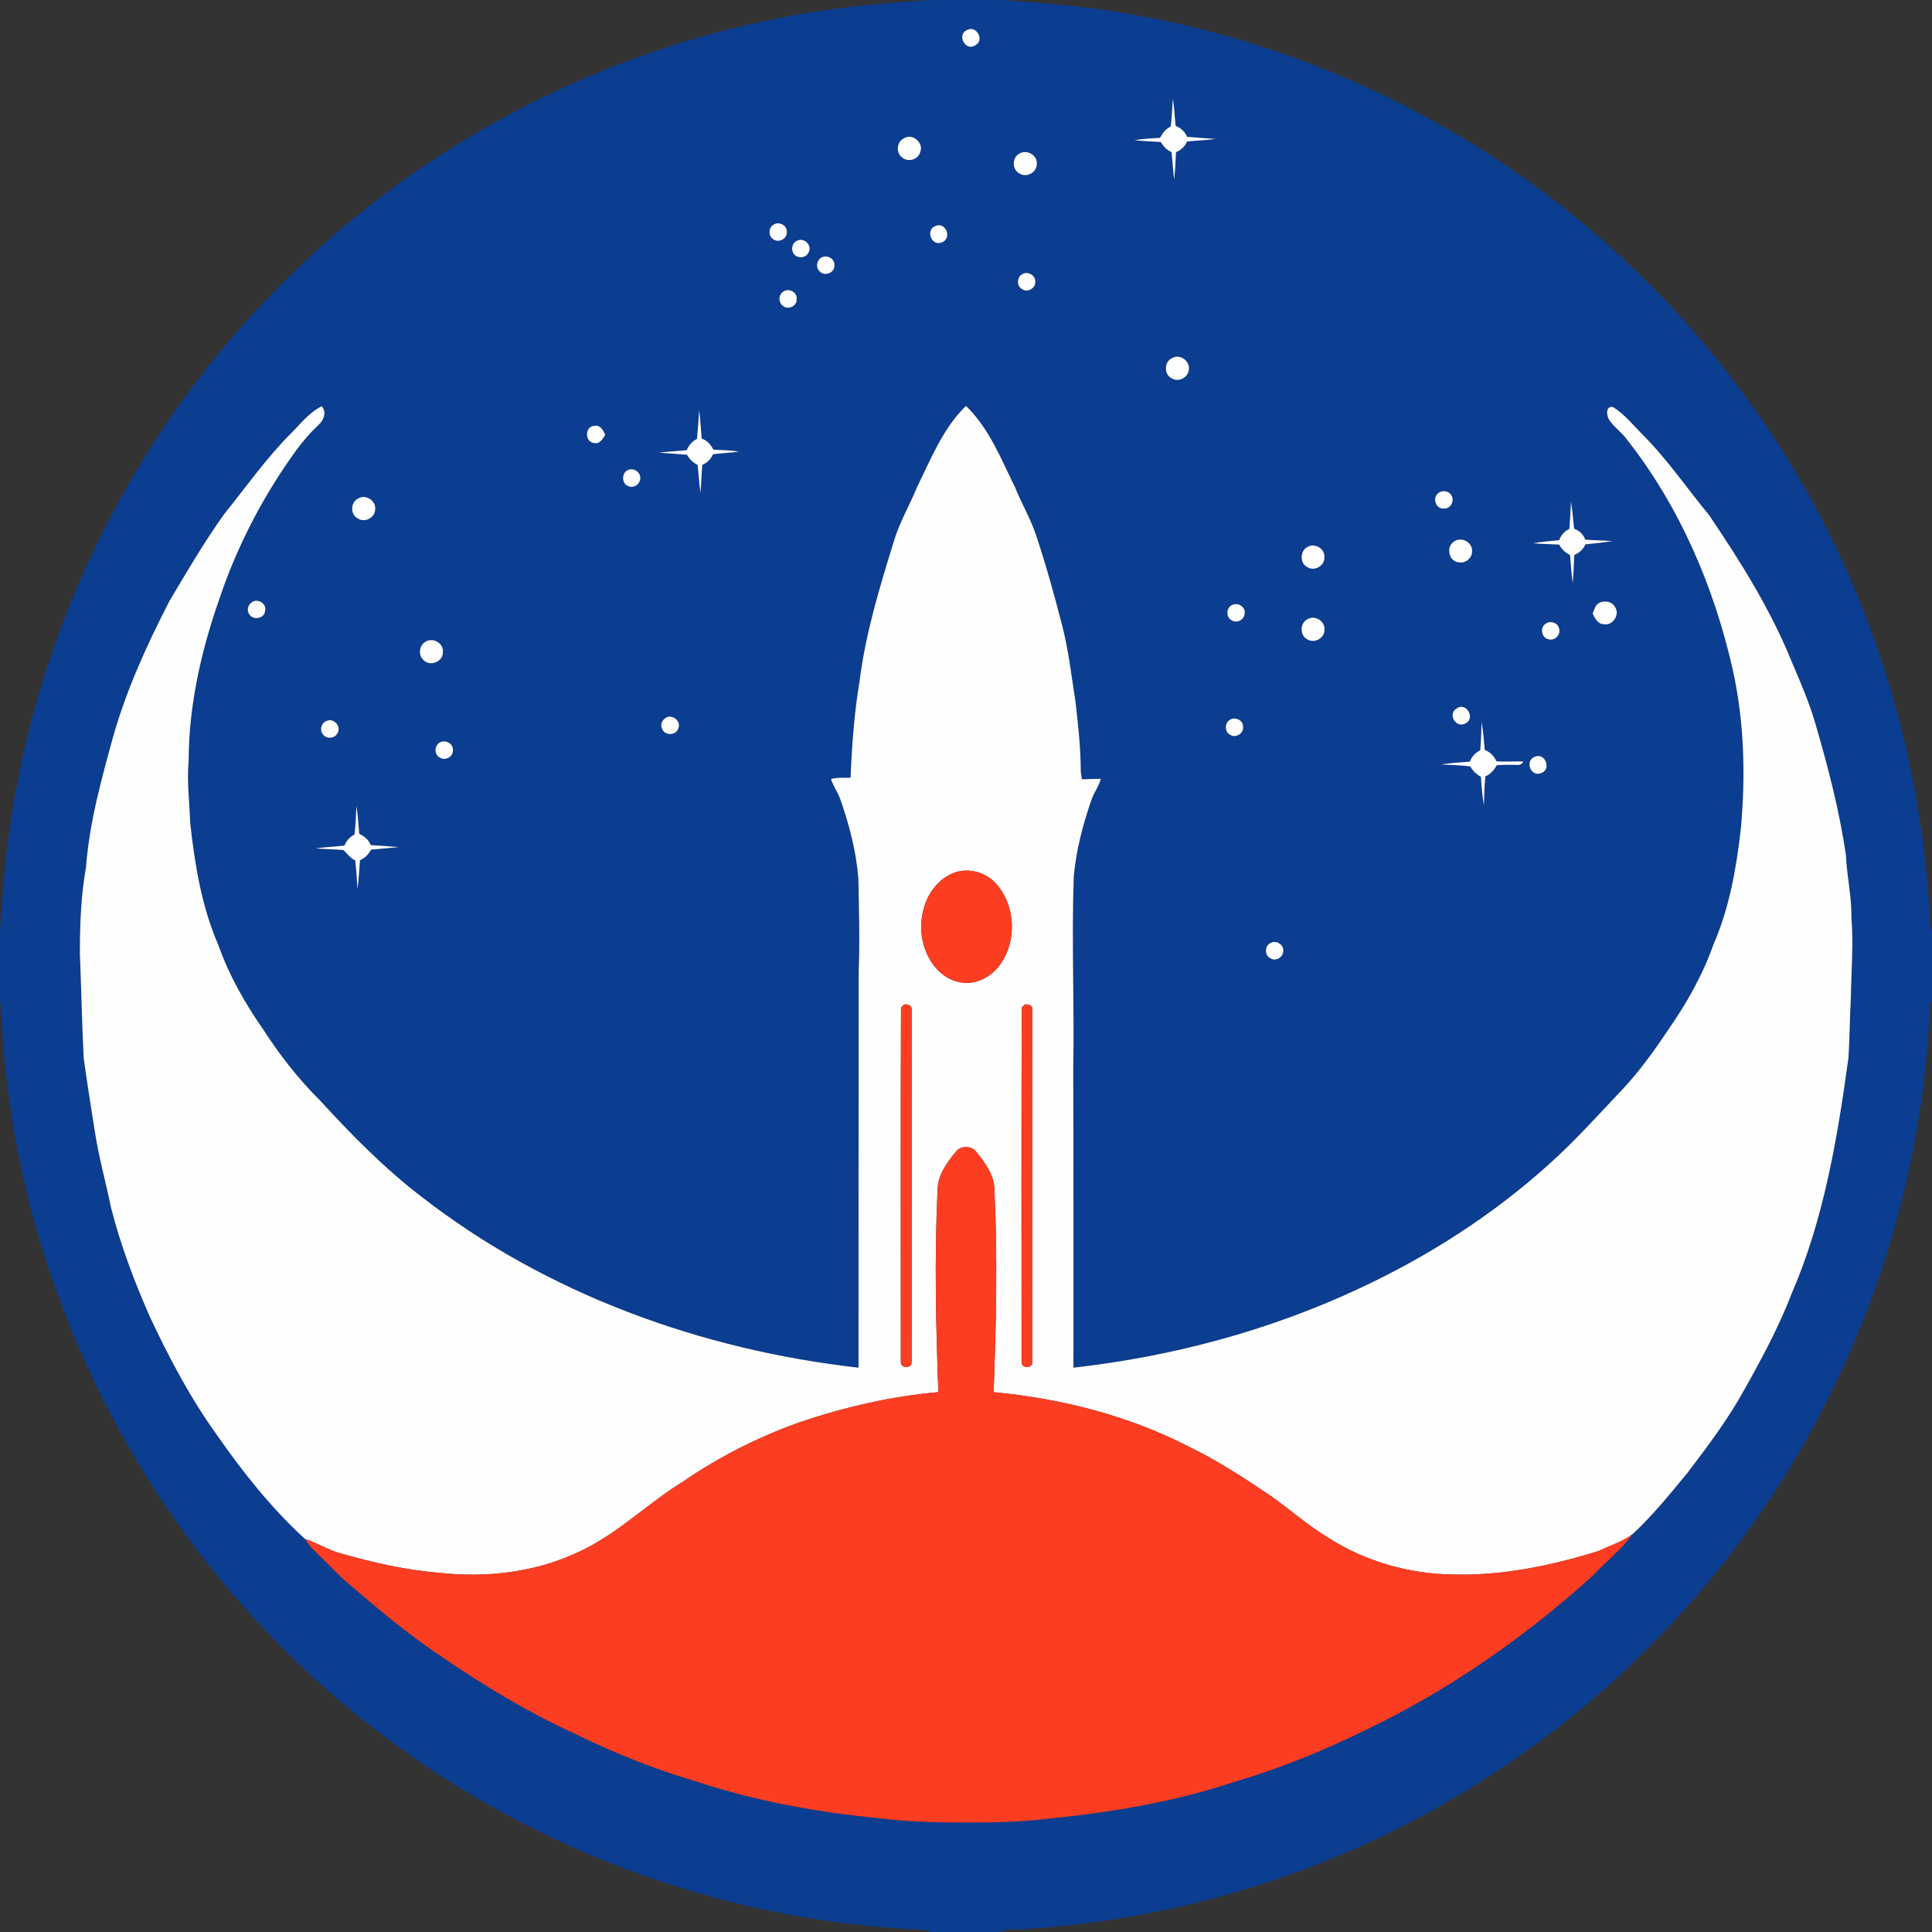 <?xml version="1.0" encoding="UTF-8" ?>
<!DOCTYPE svg PUBLIC "-//W3C//DTD SVG 1.1//EN" "http://www.w3.org/Graphics/SVG/1.1/DTD/svg11.dtd">
<svg width="800pt" height="800pt" viewBox="0 0 800 800" version="1.1" xmlns="http://www.w3.org/2000/svg">
<rect x="0" y="0" width="800" height="800" fill="#333333" stroke="none"/>
<g id="#0b3d91ff">
<path fill="#0b3d91" opacity="1.00" d=" M 385.64 0.00 L 414.23 0.00 C 433.97 1.32 453.75 2.97 473.20 6.81 C 550.64 21.12 623.54 59.08 679.63 114.35 C 702.49 136.57 722.37 161.77 739.40 188.69 C 774.43 244.81 794.80 309.86 798.81 375.86 C 799.03 379.06 798.72 382.39 800.00 385.44 L 800.00 414.25 C 798.89 415.96 799.00 418.01 798.95 419.96 C 795.54 492.71 771.34 564.24 730.39 624.42 C 696.22 674.82 650.32 717.21 597.35 747.24 C 544.85 777.18 485.47 794.90 425.15 798.72 C 421.44 799.15 417.52 798.44 414.00 800.00 L 385.59 800.00 C 383.79 799.35 381.92 798.97 380.02 798.98 C 300.30 795.31 222.04 766.71 158.49 718.50 C 96.56 671.98 49.05 606.72 23.13 533.77 C 9.74 496.97 2.31 458.11 0.48 419.03 C 0.41 417.37 0.22 415.72 0.00 414.09 L 0.00 385.60 C 1.25 366.61 2.77 347.59 6.33 328.87 C 20.82 247.58 61.32 171.11 120.62 113.64 C 175.75 59.54 247.05 22.18 322.87 7.47 C 343.54 3.21 364.61 1.32 385.64 0.00 M 400.40 12.45 C 396.00 14.33 399.79 21.46 403.81 18.76 C 407.87 16.76 404.35 10.24 400.40 12.45 M 484.77 52.40 C 482.68 53.31 481.39 55.17 480.32 57.09 C 476.79 57.25 473.26 57.49 469.77 58.02 C 473.40 58.48 477.08 58.56 480.74 58.81 C 481.66 60.71 483.19 62.12 485.11 62.99 C 485.52 66.78 485.71 70.58 486.21 74.36 C 486.59 70.59 486.80 66.80 486.95 63.02 C 489.01 62.15 490.66 60.67 491.56 58.58 C 495.48 58.20 499.43 58.06 503.34 57.51 C 499.40 57.27 495.46 57.00 491.53 56.66 C 490.67 54.48 488.95 52.99 486.82 52.14 C 486.37 48.35 486.25 44.54 485.67 40.77 C 485.35 44.65 485.28 48.54 484.77 52.40 M 374.33 57.27 C 371.23 58.66 370.85 63.43 373.69 65.31 C 376.10 67.30 380.26 66.04 381.04 62.98 C 382.64 59.18 377.83 55.01 374.33 57.27 M 422.35 63.48 C 419.02 64.97 418.90 70.23 422.17 71.85 C 425.01 73.72 429.27 71.45 429.30 68.04 C 429.75 64.41 425.49 61.84 422.35 63.48 M 320.21 93.11 C 318.15 94.36 318.10 97.67 320.10 99.00 C 322.28 100.83 326.12 98.85 325.80 95.98 C 325.93 93.21 322.36 91.48 320.21 93.11 M 387.46 93.55 C 383.12 94.96 385.56 102.17 389.98 100.37 C 394.34 98.81 391.79 91.84 387.46 93.55 M 330.41 99.53 C 328.28 100.14 327.40 102.82 328.44 104.70 C 329.59 107.08 333.56 107.16 334.70 104.71 C 336.57 102.08 333.34 98.37 330.41 99.53 M 340.46 106.48 C 338.18 107.49 337.53 110.84 339.52 112.47 C 341.50 114.55 345.63 112.95 345.49 110.04 C 345.87 107.36 342.81 105.45 340.46 106.48 M 423.38 113.49 C 420.98 114.71 420.85 118.54 423.32 119.78 C 425.43 121.24 428.77 119.40 428.67 116.84 C 429.01 114.10 425.71 112.16 423.38 113.49 M 324.49 120.67 C 322.27 121.84 322.18 125.35 324.27 126.70 C 326.31 128.42 329.96 126.78 329.86 124.05 C 330.39 121.19 326.82 119.12 324.49 120.67 M 485.23 148.34 C 481.96 149.85 481.95 155.21 485.25 156.69 C 488.04 158.41 492.08 156.29 492.26 153.02 C 492.83 149.37 488.38 146.31 485.23 148.34 M 120.43 179.51 C 110.21 189.75 101.90 201.64 92.84 212.86 C 84.57 224.45 77.34 236.74 70.10 248.99 C 60.92 266.86 52.49 285.28 46.96 304.65 C 42.04 322.53 37.01 340.55 35.61 359.13 C 33.48 370.99 33.07 383.04 33.08 395.07 C 33.67 409.39 33.94 423.73 34.64 438.05 C 36.06 448.42 37.74 458.76 39.36 469.10 C 40.99 479.48 43.84 489.61 45.93 499.89 C 49.94 515.66 55.71 530.93 62.30 545.79 C 70.21 562.58 78.94 579.08 89.80 594.17 C 100.57 609.64 112.40 624.54 126.34 637.29 C 128.27 640.67 131.32 643.16 134.05 645.88 C 137.17 648.77 139.94 652.02 143.19 654.78 C 156.16 665.97 169.31 677.05 183.62 686.52 C 200.73 698.19 218.54 708.93 237.37 717.59 C 253.72 725.59 270.62 732.51 288.10 737.60 C 312.35 745.63 337.57 750.29 362.95 752.76 C 371.93 753.89 380.97 754.45 390.01 754.59 C 405.00 754.68 420.06 754.90 434.96 752.96 C 460.75 750.43 486.47 746.00 511.12 737.84 C 530.04 732.25 548.38 724.82 566.04 716.08 C 600.16 699.74 631.46 677.83 659.48 652.50 C 664.90 646.63 671.40 641.74 676.06 635.20 C 684.43 627.46 691.55 618.56 698.80 609.80 C 707.21 598.72 715.64 587.57 722.34 575.35 C 729.54 562.53 736.54 549.51 741.84 535.77 C 755.27 504.78 760.86 471.15 765.42 437.90 C 765.92 429.61 765.94 421.31 766.41 413.02 C 766.55 402.00 767.54 390.97 766.63 379.95 C 766.78 371.19 764.71 362.62 764.33 353.89 C 761.64 335.57 756.95 317.62 751.78 299.86 C 749.29 291.22 745.73 282.94 742.20 274.69 C 733.42 252.81 720.85 232.74 707.69 213.28 C 698.48 202.18 690.37 190.12 680.11 179.92 C 676.23 175.98 672.70 171.54 667.98 168.57 C 664.81 167.89 665.16 171.99 666.28 173.78 C 668.34 176.93 671.62 179.05 673.78 182.14 C 695.53 209.78 709.68 242.88 717.44 277.04 C 722.27 298.67 722.84 321.05 720.86 343.06 C 718.99 359.43 716.14 375.90 709.51 391.08 C 705.03 403.80 698.32 415.61 690.62 426.63 C 685.06 434.97 679.18 443.13 672.38 450.50 C 662.17 461.25 652.30 472.36 641.22 482.25 C 617.88 503.30 591.10 520.40 562.62 533.63 C 525.44 551.02 485.25 561.73 444.50 566.33 C 444.48 525.21 444.57 484.09 444.40 442.98 C 444.93 416.33 443.67 389.67 444.62 363.03 C 445.59 352.07 448.40 341.36 452.03 331.00 C 453.00 328.04 455.09 325.58 455.80 322.51 C 453.20 322.49 450.61 322.60 448.03 322.70 C 447.80 321.49 447.55 320.28 447.53 319.05 C 447.46 309.36 446.40 299.71 445.28 290.10 C 443.59 279.55 442.44 268.89 439.70 258.54 C 436.48 246.00 433.00 233.53 428.90 221.25 C 426.60 214.55 422.98 208.42 420.34 201.86 C 414.52 190.08 409.64 177.39 399.99 168.08 C 390.38 177.37 385.51 190.02 379.70 201.76 C 376.64 209.29 372.42 216.33 370.12 224.17 C 364.25 243.15 358.39 262.29 355.93 282.08 C 353.72 295.29 352.74 308.68 352.20 322.05 C 349.49 322.13 346.75 321.85 344.10 322.58 C 345.04 325.55 346.94 328.08 347.97 331.01 C 351.69 341.65 354.57 352.65 355.44 363.92 C 355.65 376.62 356.08 389.32 355.57 402.02 C 355.55 456.79 355.47 511.56 355.50 566.33 C 290.44 558.99 226.35 535.87 174.43 495.46 C 159.05 483.68 145.46 469.81 132.40 455.56 C 123.43 446.68 115.68 436.65 108.85 426.06 C 101.36 415.31 94.82 403.81 90.45 391.43 C 83.51 375.50 80.69 358.18 78.79 341.02 C 78.47 332.33 77.33 323.64 78.12 314.94 C 78.18 292.02 83.32 269.39 90.88 247.85 C 98.32 225.74 109.25 204.84 122.98 186.00 C 125.69 182.43 128.59 179.01 131.88 175.96 C 134.05 174.04 135.40 170.69 133.22 168.23 C 128.01 170.76 124.46 175.53 120.43 179.51 M 289.50 169.86 C 289.28 173.83 288.99 177.80 288.59 181.77 C 286.61 182.73 285.17 184.37 284.36 186.42 C 280.51 186.78 276.65 186.99 272.80 187.44 C 276.70 187.71 280.59 187.98 284.48 188.30 C 285.48 190.15 286.97 191.60 288.88 192.51 C 289.29 196.37 289.52 200.25 290.04 204.10 C 290.39 200.23 290.46 196.33 290.80 192.46 C 292.87 191.68 294.34 190.06 295.25 188.09 C 298.88 187.65 302.53 187.44 306.16 187.01 C 302.59 186.46 298.97 186.36 295.37 186.20 C 294.38 184.09 292.81 182.39 290.58 181.62 C 290.16 177.70 290.07 173.75 289.50 169.86 M 245.97 183.44 C 248.34 184.00 249.61 181.73 250.60 180.04 C 249.80 178.17 248.50 175.77 246.04 176.34 C 242.11 176.57 242.06 183.06 245.97 183.44 M 260.46 194.49 C 257.42 195.21 257.12 200.17 260.06 201.23 C 261.90 202.27 264.48 200.98 264.94 198.97 C 265.97 196.38 263.05 193.60 260.46 194.49 M 595.34 204.38 C 592.96 206.43 594.76 211.05 598.03 210.55 C 600.74 210.74 602.49 207.10 600.90 205.01 C 599.80 203.11 596.84 202.84 595.34 204.38 M 148.33 206.42 C 145.11 207.91 144.94 213.10 148.18 214.68 C 150.99 216.58 155.24 214.42 155.34 211.02 C 155.87 207.42 151.45 204.44 148.33 206.42 M 649.83 219.04 C 647.81 219.97 646.36 221.59 645.63 223.67 C 642.02 224.03 638.40 224.30 634.83 224.95 C 638.43 225.29 642.06 225.29 645.67 225.52 C 646.59 227.47 648.19 228.87 650.11 229.79 C 650.50 233.67 650.63 237.57 651.25 241.42 C 651.55 237.58 651.73 233.72 651.86 229.87 C 653.85 228.90 655.63 227.56 656.44 225.41 C 660.19 225.02 663.95 224.66 667.69 224.07 C 663.93 223.77 660.16 223.75 656.41 223.46 C 655.67 221.22 653.93 219.75 651.80 218.92 C 651.41 215.15 651.07 211.36 650.53 207.61 C 650.34 211.42 650.15 215.24 649.83 219.04 M 602.25 224.15 C 598.62 226.09 599.79 232.46 603.94 232.83 C 606.83 233.50 609.82 230.93 609.56 227.97 C 609.58 224.45 605.11 222.17 602.25 224.15 M 541.38 226.49 C 538.30 228.04 538.14 233.21 541.27 234.78 C 544.07 236.75 548.50 234.38 548.40 230.97 C 548.86 227.33 544.48 224.59 541.38 226.49 M 104.33 249.35 C 102.57 250.40 101.99 253.06 103.42 254.62 C 105.11 257.01 109.77 255.97 109.77 252.84 C 110.49 249.88 106.65 247.63 104.33 249.35 M 662.39 249.53 C 660.61 250.37 660.17 252.40 659.48 254.04 C 660.38 255.96 661.53 258.37 664.00 258.46 C 667.77 259.25 670.90 254.51 668.75 251.34 C 667.59 249.06 664.56 248.59 662.39 249.53 M 510.36 250.45 C 507.69 251.44 507.48 255.61 510.02 256.86 C 512.09 258.30 515.40 256.56 515.38 254.02 C 515.82 251.38 512.69 249.35 510.36 250.45 M 541.35 256.44 C 538.25 257.95 538.18 263.14 541.26 264.70 C 544.05 266.56 548.38 264.42 548.40 261.02 C 548.97 257.34 544.48 254.42 541.35 256.44 M 640.21 258.18 C 637.57 259.58 638.17 263.99 641.06 264.68 C 643.69 265.63 646.51 262.72 645.54 260.12 C 645.02 257.91 642.03 256.88 640.21 258.18 M 176.43 265.59 C 173.54 267.02 172.97 271.39 175.49 273.44 C 178.22 276.14 183.54 273.92 183.39 270.04 C 183.76 266.43 179.53 263.93 176.43 265.59 M 603.22 293.34 C 599.31 295.42 602.71 301.67 606.67 299.62 C 611.17 297.73 607.28 290.48 603.22 293.34 M 275.31 297.50 C 274.01 298.41 273.33 300.39 274.20 301.84 C 275.13 304.62 279.81 304.64 280.75 301.86 C 282.51 298.68 278.06 295.18 275.31 297.50 M 135.43 298.45 C 133.31 299.04 132.25 301.86 133.47 303.70 C 134.65 306.06 138.53 306.04 139.68 303.67 C 141.54 301.04 138.39 297.26 135.43 298.45 M 509.18 298.14 C 506.96 299.48 507.11 303.12 509.42 304.29 C 511.65 305.74 515.09 303.71 514.72 301.02 C 514.97 298.26 511.28 296.53 509.18 298.14 M 613.49 298.96 C 613.37 302.86 613.29 306.77 612.93 310.66 C 610.97 311.68 609.41 313.25 608.67 315.37 C 604.67 315.75 600.64 315.88 596.67 316.55 C 600.72 316.71 604.79 316.86 608.82 317.36 C 609.81 319.24 611.40 320.62 613.21 321.68 C 613.48 325.59 613.75 329.50 614.47 333.36 C 614.58 329.40 614.63 325.43 615.06 321.49 C 617.19 320.57 618.67 318.83 619.80 316.85 C 622.54 316.68 625.29 316.63 628.05 316.74 C 629.16 316.93 630.29 316.40 630.77 315.36 C 627.06 315.11 623.34 315.61 619.64 315.20 C 618.63 313.07 617.01 311.37 614.80 310.50 C 614.48 306.64 614.19 302.77 613.49 298.96 M 182.34 307.34 C 179.80 308.46 179.64 312.53 182.20 313.73 C 184.27 315.09 187.50 313.47 187.52 310.96 C 188.01 308.15 184.76 306.20 182.34 307.34 M 635.39 313.40 C 631.36 315.09 633.78 321.73 638.03 320.18 C 642.61 318.73 639.89 311.34 635.39 313.40 M 146.81 345.56 C 144.87 346.52 143.40 348.09 142.65 350.14 C 138.66 350.61 134.64 350.75 130.66 351.29 C 134.48 351.65 138.32 351.63 142.14 351.97 C 143.80 353.39 144.99 355.38 147.09 356.27 C 147.53 360.20 147.79 364.16 148.03 368.11 C 148.60 364.16 148.71 360.16 149.06 356.18 C 151.12 355.34 152.60 353.72 153.67 351.81 C 157.48 351.46 161.30 351.16 165.11 350.76 C 161.25 350.42 157.37 350.21 153.51 349.93 C 152.63 347.72 150.86 346.23 148.75 345.28 C 148.40 341.40 148.20 337.52 147.59 333.67 C 147.36 337.63 147.29 341.61 146.81 345.56 M 526.36 390.37 C 523.64 391.29 523.47 395.59 526.03 396.80 C 528.11 398.23 531.30 396.46 531.35 393.98 C 531.82 391.36 528.70 389.24 526.36 390.37 Z" />
</g>
<g id="#fefefeff">
<path fill="#fefefe" opacity="1.00" d=" M 400.40 12.45 C 404.35 10.24 407.87 16.76 403.81 18.76 C 399.79 21.46 396.00 14.33 400.40 12.45 Z" />
<path fill="#fefefe" opacity="1.00" d=" M 484.77 52.40 C 485.28 48.54 485.35 44.65 485.67 40.77 C 486.25 44.54 486.37 48.35 486.82 52.14 C 488.95 52.99 490.67 54.48 491.53 56.66 C 495.46 57.00 499.40 57.27 503.34 57.51 C 499.43 58.06 495.48 58.20 491.56 58.58 C 490.66 60.67 489.01 62.15 486.95 63.02 C 486.80 66.80 486.59 70.59 486.21 74.36 C 485.71 70.58 485.52 66.78 485.11 62.99 C 483.19 62.12 481.66 60.71 480.74 58.81 C 477.08 58.56 473.40 58.48 469.77 58.02 C 473.26 57.49 476.79 57.25 480.32 57.09 C 481.39 55.17 482.68 53.31 484.77 52.40 Z" />
<path fill="#fefefe" opacity="1.00" d=" M 374.33 57.27 C 377.83 55.01 382.64 59.18 381.04 62.98 C 380.26 66.04 376.10 67.30 373.69 65.31 C 370.85 63.43 371.23 58.66 374.33 57.27 Z" />
<path fill="#fefefe" opacity="1.00" d=" M 422.35 63.48 C 425.49 61.84 429.75 64.41 429.30 68.04 C 429.27 71.45 425.01 73.72 422.17 71.85 C 418.90 70.23 419.02 64.97 422.35 63.48 Z" />
<path fill="#fefefe" opacity="1.00" d=" M 320.21 93.11 C 322.36 91.48 325.93 93.21 325.80 95.98 C 326.12 98.85 322.28 100.83 320.10 99.00 C 318.10 97.67 318.15 94.36 320.21 93.11 Z" />
<path fill="#fefefe" opacity="1.00" d=" M 387.46 93.55 C 391.79 91.84 394.34 98.81 389.98 100.37 C 385.56 102.17 383.12 94.96 387.46 93.55 Z" />
<path fill="#fefefe" opacity="1.00" d=" M 330.41 99.53 C 333.34 98.37 336.57 102.08 334.70 104.71 C 333.56 107.16 329.59 107.08 328.44 104.70 C 327.40 102.82 328.28 100.14 330.41 99.53 Z" />
<path fill="#fefefe" opacity="1.00" d=" M 340.46 106.48 C 342.81 105.45 345.87 107.36 345.49 110.04 C 345.63 112.95 341.50 114.55 339.52 112.47 C 337.53 110.84 338.18 107.49 340.46 106.48 Z" />
<path fill="#fefefe" opacity="1.00" d=" M 423.38 113.49 C 425.71 112.16 429.01 114.10 428.67 116.84 C 428.77 119.40 425.43 121.24 423.32 119.78 C 420.85 118.54 420.98 114.71 423.38 113.49 Z" />
<path fill="#fefefe" opacity="1.00" d=" M 324.49 120.67 C 326.82 119.12 330.39 121.19 329.86 124.05 C 329.96 126.78 326.31 128.42 324.27 126.70 C 322.18 125.35 322.27 121.84 324.49 120.67 Z" />
<path fill="#fefefe" opacity="1.00" d=" M 485.23 148.34 C 488.38 146.31 492.83 149.37 492.26 153.02 C 492.08 156.29 488.04 158.41 485.25 156.69 C 481.95 155.21 481.96 149.85 485.23 148.34 Z" />
<path fill="#fefefe" opacity="1.00" d=" M 120.43 179.51 C 124.46 175.53 128.01 170.76 133.22 168.23 C 135.40 170.69 134.05 174.04 131.88 175.96 C 128.59 179.01 125.69 182.43 122.98 186.00 C 109.25 204.84 98.32 225.74 90.88 247.85 C 83.32 269.39 78.18 292.02 78.12 314.94 C 77.33 323.64 78.47 332.33 78.79 341.02 C 80.69 358.18 83.51 375.50 90.45 391.43 C 94.82 403.81 101.36 415.31 108.85 426.06 C 115.68 436.65 123.43 446.68 132.40 455.56 C 145.46 469.81 159.05 483.68 174.43 495.46 C 226.35 535.87 290.44 558.99 355.50 566.33 C 355.47 511.56 355.55 456.79 355.57 402.02 C 356.08 389.32 355.65 376.62 355.44 363.92 C 354.57 352.65 351.69 341.65 347.97 331.01 C 346.94 328.08 345.04 325.55 344.10 322.58 C 346.75 321.85 349.49 322.13 352.20 322.05 C 352.74 308.68 353.72 295.29 355.93 282.08 C 358.39 262.29 364.25 243.15 370.12 224.17 C 372.42 216.33 376.64 209.29 379.70 201.76 C 385.51 190.02 390.38 177.37 399.99 168.08 C 409.64 177.39 414.52 190.08 420.34 201.86 C 422.98 208.42 426.60 214.55 428.90 221.25 C 433.00 233.53 436.48 246.00 439.70 258.54 C 442.44 268.89 443.59 279.55 445.28 290.10 C 446.40 299.71 447.46 309.36 447.53 319.05 C 447.55 320.28 447.80 321.49 448.03 322.70 C 450.61 322.60 453.20 322.49 455.80 322.51 C 455.09 325.58 453.00 328.04 452.03 331.00 C 448.40 341.36 445.59 352.07 444.62 363.03 C 443.67 389.67 444.93 416.33 444.40 442.98 C 444.57 484.09 444.48 525.21 444.50 566.33 C 485.25 561.73 525.44 551.02 562.62 533.63 C 591.10 520.40 617.88 503.30 641.22 482.25 C 652.30 472.36 662.17 461.25 672.38 450.50 C 679.18 443.13 685.06 434.97 690.62 426.63 C 698.32 415.61 705.03 403.80 709.51 391.08 C 716.14 375.90 718.99 359.43 720.86 343.06 C 722.84 321.05 722.27 298.67 717.44 277.04 C 709.68 242.88 695.53 209.78 673.78 182.14 C 671.62 179.05 668.34 176.93 666.28 173.78 C 665.16 171.99 664.81 167.89 667.98 168.57 C 672.70 171.54 676.23 175.98 680.11 179.92 C 690.37 190.12 698.48 202.18 707.69 213.28 C 720.85 232.74 733.42 252.81 742.20 274.69 C 745.73 282.94 749.29 291.22 751.78 299.86 C 756.95 317.62 761.64 335.57 764.33 353.89 C 764.71 362.62 766.78 371.19 766.63 379.95 C 767.54 390.97 766.55 402.00 766.41 413.02 C 765.94 421.31 765.92 429.61 765.42 437.90 C 760.86 471.15 755.27 504.78 741.84 535.77 C 736.54 549.51 729.54 562.53 722.34 575.35 C 715.64 587.57 707.21 598.72 698.80 609.80 C 691.55 618.56 684.43 627.46 676.06 635.20 C 671.96 638.40 666.79 639.87 662.16 642.16 C 642.71 648.24 622.43 652.46 601.96 651.99 C 583.75 651.78 565.55 646.69 550.18 636.86 C 541.77 631.84 534.44 625.29 526.48 619.63 C 515.61 612.26 504.58 605.05 492.75 599.28 C 467.56 586.22 439.58 579.13 411.44 576.46 C 412.47 548.63 413.09 520.74 411.78 492.92 C 411.79 486.67 407.94 481.45 404.15 476.85 C 402.26 474.35 397.78 474.33 395.88 476.82 C 392.08 481.41 388.22 486.64 388.22 492.88 C 386.91 520.72 387.53 548.62 388.56 576.46 C 368.91 578.17 349.55 582.68 330.89 589.00 C 313.84 595.11 297.53 603.37 282.61 613.64 C 268.08 622.58 255.87 635.02 240.30 642.30 C 222.30 651.01 201.72 653.49 181.97 651.27 C 168.00 650.17 154.29 646.99 140.84 643.16 C 135.78 641.78 131.35 638.82 126.34 637.29 C 112.40 624.54 100.57 609.64 89.80 594.17 C 78.94 579.08 70.21 562.58 62.30 545.79 C 55.71 530.93 49.94 515.66 45.93 499.89 C 43.84 489.61 40.99 479.48 39.36 469.10 C 37.74 458.76 36.06 448.42 34.64 438.05 C 33.94 423.73 33.67 409.39 33.08 395.07 C 33.07 383.04 33.48 370.99 35.61 359.13 C 37.01 340.55 42.04 322.53 46.96 304.65 C 52.49 285.28 60.92 266.86 70.10 248.99 C 77.34 236.74 84.57 224.45 92.84 212.86 C 101.90 201.64 110.21 189.75 120.43 179.51 M 394.45 361.64 C 382.62 366.76 378.80 382.34 383.29 393.67 C 385.66 400.04 391.01 405.78 397.97 406.82 C 404.06 407.82 410.21 404.67 413.81 399.82 C 421.24 390.00 420.65 374.89 412.33 365.78 C 407.91 360.93 400.55 359.08 394.45 361.64 M 374.24 416.00 C 373.96 416.32 373.38 416.95 373.09 417.26 C 372.89 466.16 373.03 515.07 373.02 563.97 C 372.77 566.69 377.65 566.80 377.47 564.05 C 377.52 515.38 377.51 466.70 377.48 418.02 C 377.70 416.25 375.60 415.65 374.24 416.00 M 424.24 416.00 C 423.95 416.32 423.38 416.96 423.09 417.28 C 422.90 466.18 423.03 515.11 423.02 564.02 C 422.85 566.74 427.69 566.75 427.48 563.99 C 427.51 515.37 427.51 466.74 427.48 418.11 C 427.75 416.29 425.64 415.64 424.24 416.00 Z" />
<path fill="#fefefe" opacity="1.00" d=" M 289.50 169.86 C 290.07 173.75 290.16 177.70 290.58 181.62 C 292.81 182.39 294.38 184.09 295.37 186.20 C 298.97 186.36 302.59 186.46 306.16 187.01 C 302.53 187.44 298.88 187.65 295.25 188.09 C 294.34 190.06 292.87 191.68 290.80 192.46 C 290.46 196.33 290.39 200.23 290.04 204.10 C 289.52 200.25 289.29 196.37 288.88 192.51 C 286.97 191.60 285.48 190.15 284.48 188.30 C 280.59 187.98 276.70 187.71 272.80 187.44 C 276.65 186.99 280.51 186.78 284.36 186.42 C 285.17 184.37 286.61 182.73 288.59 181.77 C 288.99 177.80 289.28 173.83 289.50 169.86 Z" />
<path fill="#fefefe" opacity="1.00" d=" M 245.97 183.44 C 242.06 183.06 242.11 176.57 246.04 176.34 C 248.50 175.77 249.80 178.17 250.60 180.04 C 249.61 181.73 248.34 184.00 245.97 183.44 Z" />
<path fill="#fefefe" opacity="1.00" d=" M 260.46 194.49 C 263.05 193.60 265.97 196.38 264.94 198.97 C 264.48 200.98 261.90 202.27 260.06 201.23 C 257.12 200.17 257.42 195.21 260.46 194.49 Z" />
<path fill="#fefefe" opacity="1.00" d=" M 595.34 204.38 C 596.84 202.84 599.80 203.11 600.90 205.01 C 602.49 207.10 600.74 210.74 598.03 210.55 C 594.76 211.05 592.96 206.43 595.34 204.38 Z" />
<path fill="#fefefe" opacity="1.00" d=" M 148.33 206.42 C 151.45 204.44 155.87 207.42 155.34 211.02 C 155.24 214.42 150.99 216.58 148.18 214.68 C 144.94 213.10 145.11 207.91 148.33 206.42 Z" />
<path fill="#fefefe" opacity="1.00" d=" M 649.83 219.04 C 650.15 215.24 650.34 211.42 650.53 207.61 C 651.07 211.36 651.41 215.15 651.80 218.92 C 653.93 219.75 655.67 221.22 656.41 223.46 C 660.16 223.75 663.93 223.77 667.69 224.07 C 663.95 224.66 660.19 225.02 656.44 225.41 C 655.63 227.56 653.85 228.90 651.86 229.87 C 651.73 233.72 651.55 237.58 651.25 241.42 C 650.63 237.57 650.50 233.67 650.11 229.79 C 648.19 228.87 646.59 227.47 645.67 225.52 C 642.06 225.29 638.43 225.29 634.83 224.95 C 638.40 224.30 642.02 224.03 645.63 223.67 C 646.36 221.59 647.81 219.97 649.83 219.04 Z" />
<path fill="#fefefe" opacity="1.00" d=" M 602.25 224.15 C 605.11 222.17 609.58 224.45 609.56 227.97 C 609.82 230.93 606.83 233.50 603.94 232.83 C 599.79 232.46 598.62 226.09 602.25 224.15 Z" />
<path fill="#fefefe" opacity="1.00" d=" M 541.38 226.49 C 544.48 224.59 548.86 227.33 548.40 230.97 C 548.50 234.38 544.07 236.75 541.27 234.78 C 538.14 233.21 538.30 228.04 541.38 226.49 Z" />
<path fill="#fefefe" opacity="1.00" d=" M 104.33 249.35 C 106.65 247.63 110.49 249.88 109.77 252.84 C 109.77 255.97 105.11 257.01 103.42 254.62 C 101.99 253.06 102.57 250.40 104.33 249.35 Z" />
<path fill="#fefefe" opacity="1.00" d=" M 662.39 249.53 C 664.56 248.59 667.59 249.06 668.75 251.34 C 670.90 254.51 667.77 259.25 664.00 258.46 C 661.53 258.37 660.38 255.96 659.48 254.04 C 660.17 252.40 660.61 250.37 662.39 249.53 Z" />
<path fill="#fefefe" opacity="1.00" d=" M 510.36 250.45 C 512.69 249.35 515.82 251.38 515.38 254.02 C 515.40 256.56 512.09 258.30 510.02 256.86 C 507.48 255.61 507.69 251.44 510.36 250.45 Z" />
<path fill="#fefefe" opacity="1.00" d=" M 541.35 256.44 C 544.48 254.42 548.97 257.34 548.40 261.02 C 548.38 264.42 544.05 266.56 541.26 264.70 C 538.18 263.14 538.25 257.95 541.35 256.44 Z" />
<path fill="#fefefe" opacity="1.00" d=" M 640.21 258.18 C 642.03 256.88 645.02 257.91 645.54 260.12 C 646.51 262.72 643.69 265.63 641.06 264.68 C 638.17 263.99 637.57 259.58 640.21 258.18 Z" />
<path fill="#fefefe" opacity="1.00" d=" M 176.43 265.59 C 179.53 263.93 183.76 266.43 183.39 270.04 C 183.54 273.92 178.22 276.14 175.49 273.44 C 172.97 271.39 173.54 267.02 176.43 265.59 Z" />
<path fill="#fefefe" opacity="1.00" d=" M 603.22 293.34 C 607.28 290.48 611.17 297.73 606.67 299.62 C 602.71 301.67 599.31 295.42 603.22 293.34 Z" />
<path fill="#fefefe" opacity="1.00" d=" M 275.31 297.50 C 278.06 295.18 282.51 298.68 280.75 301.86 C 279.81 304.64 275.13 304.62 274.20 301.84 C 273.33 300.39 274.01 298.41 275.31 297.50 Z" />
<path fill="#fefefe" opacity="1.00" d=" M 135.43 298.45 C 138.39 297.26 141.54 301.04 139.68 303.67 C 138.53 306.04 134.65 306.06 133.47 303.70 C 132.25 301.86 133.31 299.04 135.43 298.45 Z" />
<path fill="#fefefe" opacity="1.00" d=" M 509.18 298.14 C 511.28 296.53 514.97 298.26 514.72 301.02 C 515.09 303.71 511.65 305.74 509.42 304.29 C 507.11 303.12 506.96 299.48 509.18 298.14 Z" />
<path fill="#fefefe" opacity="1.00" d=" M 613.49 298.96 C 614.19 302.77 614.48 306.64 614.80 310.50 C 617.01 311.37 618.63 313.07 619.64 315.20 C 623.34 315.61 627.06 315.11 630.77 315.36 C 630.29 316.40 629.16 316.93 628.05 316.74 C 625.29 316.63 622.54 316.68 619.80 316.85 C 618.67 318.83 617.19 320.57 615.06 321.49 C 614.63 325.43 614.58 329.40 614.47 333.36 C 613.75 329.50 613.48 325.59 613.21 321.68 C 611.40 320.62 609.81 319.24 608.82 317.36 C 604.79 316.86 600.72 316.71 596.67 316.55 C 600.64 315.88 604.67 315.75 608.67 315.37 C 609.41 313.25 610.97 311.68 612.93 310.66 C 613.29 306.77 613.37 302.86 613.49 298.96 Z" />
<path fill="#fefefe" opacity="1.00" d=" M 182.34 307.34 C 184.76 306.20 188.01 308.15 187.52 310.96 C 187.50 313.47 184.27 315.09 182.20 313.73 C 179.64 312.53 179.80 308.46 182.34 307.34 Z" />
<path fill="#fefefe" opacity="1.00" d=" M 635.39 313.40 C 639.89 311.34 642.61 318.73 638.03 320.18 C 633.78 321.73 631.36 315.09 635.39 313.40 Z" />
<path fill="#fefefe" opacity="1.00" d=" M 146.81 345.56 C 147.29 341.61 147.36 337.63 147.59 333.67 C 148.20 337.52 148.40 341.40 148.75 345.28 C 150.86 346.23 152.63 347.72 153.51 349.93 C 157.37 350.21 161.25 350.42 165.11 350.76 C 161.30 351.16 157.48 351.46 153.67 351.81 C 152.60 353.72 151.12 355.34 149.06 356.18 C 148.71 360.16 148.60 364.16 148.03 368.11 C 147.79 364.16 147.53 360.20 147.09 356.27 C 144.99 355.38 143.80 353.39 142.14 351.97 C 138.32 351.63 134.48 351.65 130.66 351.29 C 134.64 350.75 138.66 350.61 142.65 350.14 C 143.40 348.09 144.87 346.52 146.81 345.56 Z" />
<path fill="#fefefe" opacity="1.00" d=" M 526.36 390.37 C 528.70 389.24 531.82 391.36 531.35 393.98 C 531.30 396.46 528.11 398.23 526.03 396.80 C 523.47 395.59 523.64 391.29 526.36 390.37 Z" />
</g>
<g id="#fc3d21ff">
<path fill="#fc3d21" opacity="1.00" d=" M 394.45 361.64 C 400.55 359.08 407.91 360.93 412.33 365.78 C 420.65 374.89 421.24 390.00 413.81 399.82 C 410.21 404.67 404.06 407.82 397.97 406.82 C 391.01 405.78 385.66 400.04 383.29 393.67 C 378.80 382.34 382.62 366.76 394.45 361.64 Z" />
<path fill="#fc3d21" opacity="1.00" d=" M 374.24 416.00 C 375.60 415.65 377.70 416.25 377.48 418.02 C 377.51 466.70 377.52 515.38 377.47 564.05 C 377.65 566.80 372.77 566.69 373.02 563.97 C 373.03 515.07 372.89 466.16 373.09 417.26 C 373.38 416.95 373.96 416.32 374.24 416.00 Z" />
<path fill="#fc3d21" opacity="1.00" d=" M 424.24 416.00 C 425.64 415.64 427.75 416.29 427.48 418.11 C 427.51 466.74 427.51 515.37 427.48 563.99 C 427.69 566.75 422.85 566.74 423.02 564.02 C 423.03 515.11 422.90 466.18 423.09 417.28 C 423.38 416.96 423.95 416.32 424.24 416.00 Z" />
<path fill="#fc3d21" opacity="1.00" d=" M 395.88 476.82 C 397.78 474.33 402.26 474.35 404.15 476.85 C 407.94 481.45 411.79 486.67 411.78 492.92 C 413.09 520.74 412.47 548.63 411.44 576.46 C 439.58 579.13 467.56 586.22 492.75 599.28 C 504.58 605.05 515.61 612.26 526.48 619.63 C 534.44 625.29 541.77 631.84 550.18 636.86 C 565.55 646.69 583.75 651.78 601.96 651.99 C 622.43 652.46 642.71 648.24 662.16 642.16 C 666.79 639.87 671.96 638.40 676.06 635.20 C 671.40 641.74 664.90 646.63 659.48 652.50 C 631.46 677.83 600.16 699.74 566.04 716.08 C 548.38 724.82 530.04 732.25 511.12 737.84 C 486.47 746.00 460.75 750.43 434.96 752.96 C 420.06 754.90 405.00 754.68 390.01 754.59 C 380.97 754.45 371.93 753.89 362.95 752.76 C 337.57 750.29 312.35 745.63 288.10 737.60 C 270.62 732.51 253.72 725.59 237.37 717.59 C 218.54 708.93 200.73 698.19 183.62 686.52 C 169.31 677.05 156.16 665.97 143.19 654.78 C 139.94 652.02 137.17 648.77 134.05 645.88 C 131.32 643.16 128.27 640.67 126.34 637.29 C 131.35 638.82 135.78 641.78 140.84 643.16 C 154.29 646.99 168.00 650.17 181.97 651.27 C 201.72 653.49 222.30 651.01 240.30 642.30 C 255.87 635.02 268.08 622.58 282.61 613.64 C 297.53 603.37 313.84 595.11 330.89 589.00 C 349.55 582.68 368.91 578.17 388.56 576.46 C 387.53 548.62 386.91 520.72 388.22 492.88 C 388.22 486.64 392.08 481.41 395.88 476.82 Z" />
</g>
</svg>

